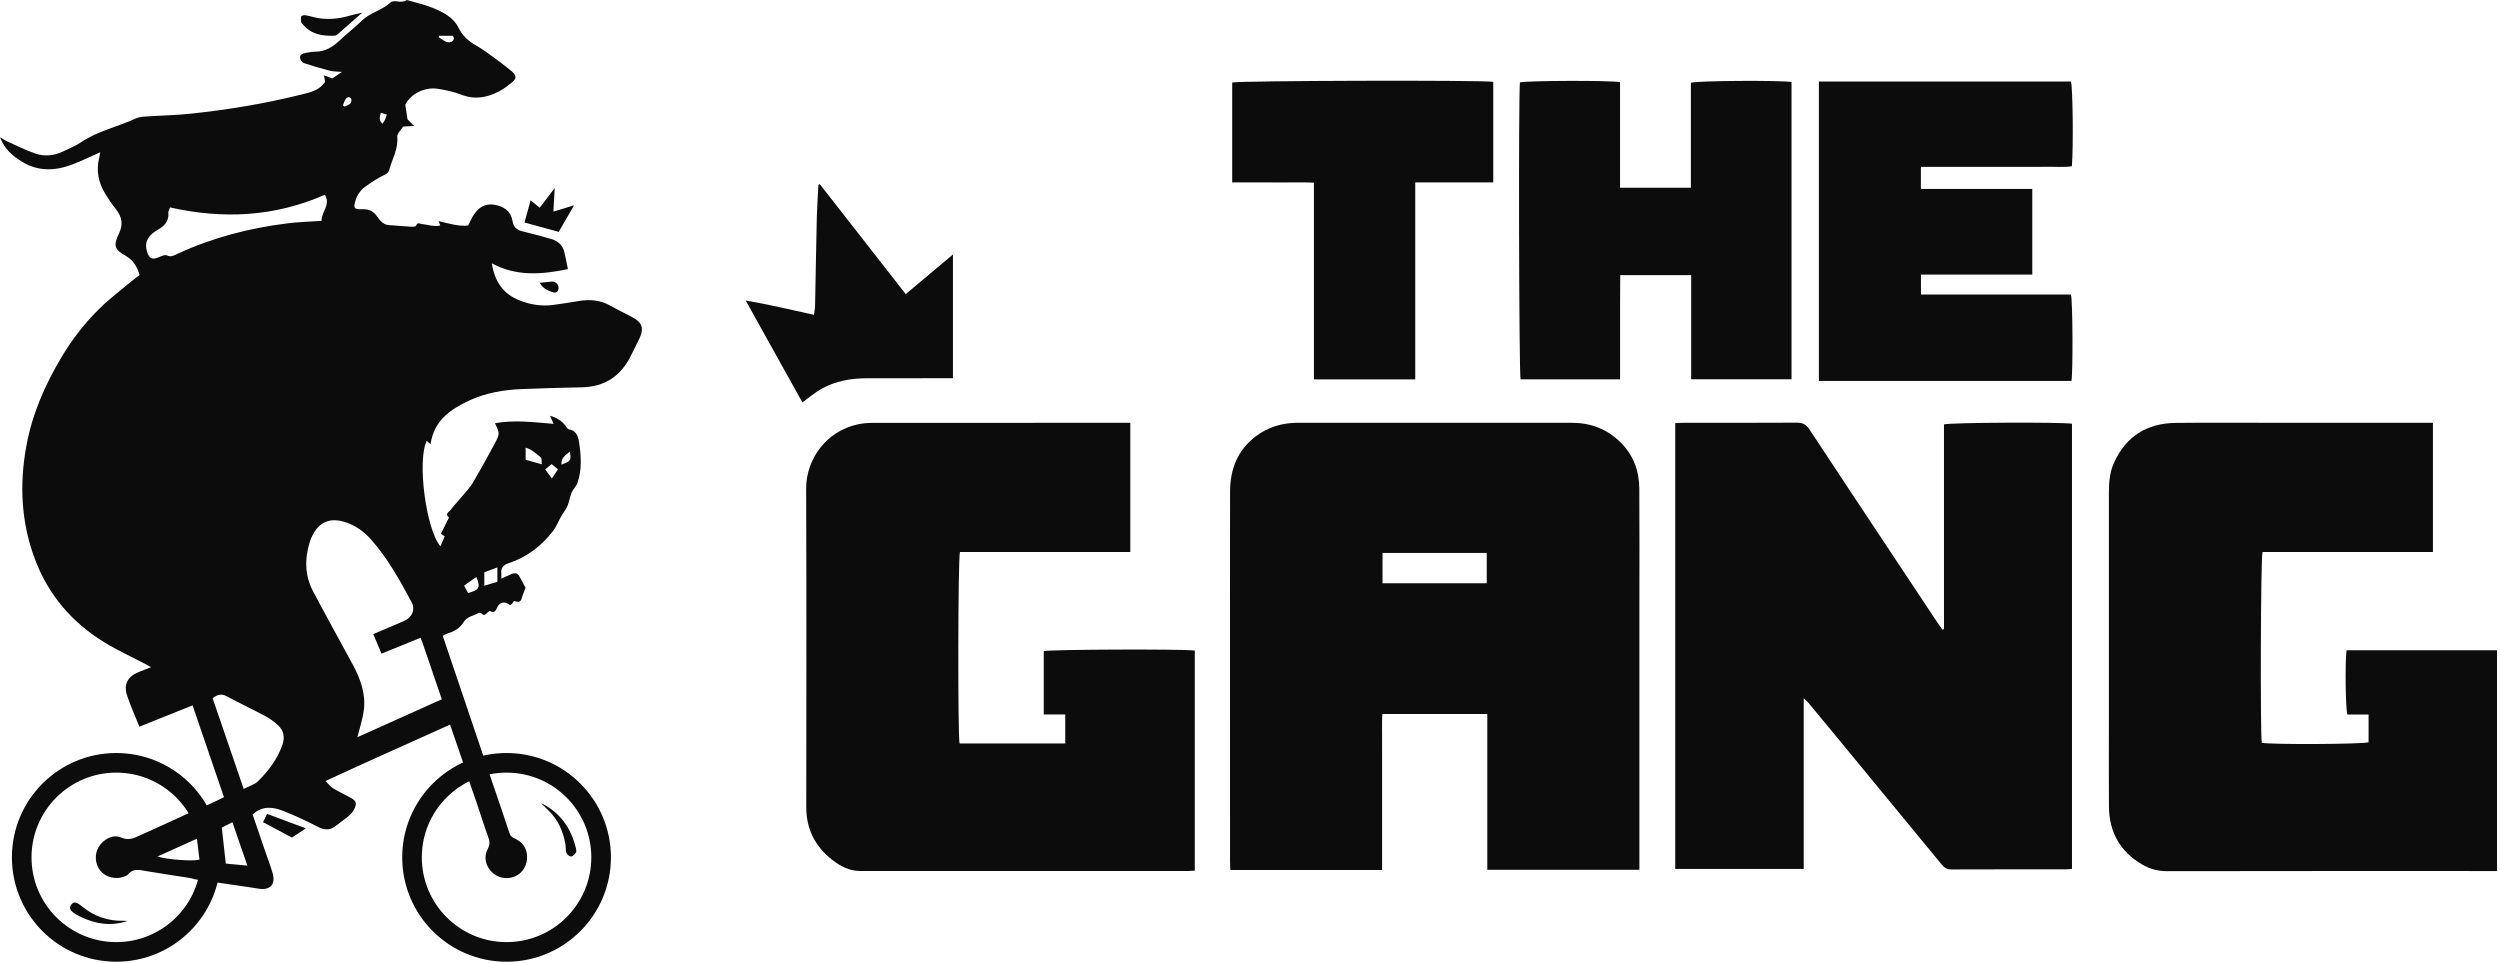 <svg width="724" height="279" viewBox="0 0 724 279" fill="none" xmlns="http://www.w3.org/2000/svg">
<path d="M474.767 251.903H430.722V206.776H400.319C400.18 209.286 400.268 211.803 400.252 214.31C400.237 216.779 400.249 219.251 400.249 221.723V251.946H356.31C356.279 251.065 356.216 250.153 356.216 249.238C356.212 230.43 356.211 211.623 356.211 192.816C356.211 176.001 356.185 159.187 356.226 142.372C356.243 135.915 358.369 130.364 363.691 126.343C367.317 123.603 371.434 122.425 375.962 122.434C389.843 122.463 403.722 122.444 417.603 122.444C430.126 122.444 442.651 122.444 455.174 122.444C460.591 122.444 465.293 124.173 469.213 128.007C473.028 131.736 474.705 136.337 474.743 141.529C474.827 152.684 474.769 163.842 474.769 174.998V251.903H474.767ZM400.376 168.91H430.559V160.125H400.376V168.91Z" fill="#0C0C0C"/>
<path d="M485.153 122.547C486.03 122.508 486.808 122.444 487.586 122.444C498.514 122.436 509.445 122.472 520.373 122.403C522.083 122.393 523.084 122.939 524.035 124.384C532.333 137.024 540.722 149.607 549.083 162.209C553.042 168.179 556.993 174.152 560.955 180.12C561.458 180.877 561.996 181.608 562.518 182.35C562.672 182.295 562.825 182.242 562.976 182.187V122.906C564.933 122.345 597.132 122.214 600.047 122.709V251.601C599.532 251.654 599.003 251.757 598.473 251.757C587.385 251.766 576.296 251.745 565.208 251.793C563.965 251.798 563.167 251.405 562.387 250.454C551.895 237.67 541.367 224.915 530.846 212.155C528.47 209.274 526.092 206.392 523.704 203.521C523.424 203.183 523.072 202.903 522.361 202.218V251.64H485.148V122.547H485.153Z" fill="#0C0C0C"/>
<path d="M277.889 215.309H308.494V206.905H302.276V188.567C303.915 188.078 342.233 187.911 346.01 188.399V252.116C345.397 252.159 344.717 252.248 344.034 252.248C312.369 252.255 280.701 252.262 249.035 252.238C245.967 252.238 243.321 250.823 241 249.012C236.079 245.173 233.49 240.113 233.495 233.769C233.519 203.011 233.574 172.253 233.461 141.493C233.43 133.247 239.075 124.822 248.561 122.86C250.029 122.556 251.564 122.465 253.068 122.463C276.998 122.439 300.926 122.446 324.856 122.446C325.634 122.446 326.412 122.446 327.339 122.446V159.857H277.994C277.434 161.835 277.357 212.753 277.889 215.306V215.309Z" fill="#0C0C0C"/>
<path d="M685.941 214.954V206.926H679.788C679.257 205.02 679.12 192.075 679.549 188.315H723.134V252.252H720.349C689.404 252.252 658.459 252.23 627.515 252.29C624.94 252.295 622.643 251.665 620.493 250.427C613.988 246.691 610.801 240.977 610.748 233.536C610.69 225.489 610.736 217.442 610.736 209.395C610.736 187.087 610.736 164.778 610.736 142.467C610.736 139.583 610.99 136.738 612.187 134.073C615.65 126.368 621.74 122.568 630.082 122.472C639.971 122.357 649.861 122.445 659.75 122.445C673.708 122.445 687.665 122.445 701.62 122.445H704.576V159.859H655.226C654.69 161.756 654.551 212.144 655.008 215.114C657.504 215.665 684.25 215.545 685.946 214.954H685.941Z" fill="#0C0C0C"/>
<path d="M526.75 110.325V23.603H599.747C600.281 25.311 600.48 42.789 600.013 48.149C597.639 48.491 595.189 48.266 592.759 48.307C590.366 48.347 587.974 48.316 585.581 48.316H556.286V54.706H588.546V79.522H556.308V85.289H599.749C600.262 87.195 600.36 107.569 599.895 110.325H526.75Z" fill="#0C0C0C"/>
<path d="M489.763 79.68H469.214C469.2 83.052 469.181 86.364 469.174 89.679C469.166 93.027 469.174 96.373 469.174 99.721V109.863H440.358C439.891 108.038 439.735 27.39 440.171 23.869C441.903 23.347 466.276 23.237 469.164 23.788V54.376H489.676V23.963C491.65 23.349 515.956 23.225 518.827 23.757V109.842H489.765V79.68H489.763Z" fill="#0C0C0C"/>
<path d="M432.449 52.82H409.855V109.869H380.515V52.897C377.727 52.77 375.129 52.849 372.535 52.834C369.985 52.82 367.432 52.832 364.881 52.832H356.844V23.897C358.494 23.363 428.734 23.154 432.449 23.696V52.822V52.82Z" fill="#0C0C0C"/>
<path d="M237.4 53.316C245.652 63.877 253.908 74.436 262.297 85.17C266.835 81.362 271.232 77.674 275.972 73.699V109.534C275.009 109.534 274.157 109.534 273.302 109.534C265.882 109.534 258.463 109.512 251.043 109.541C246.445 109.56 241.976 110.322 237.926 112.59C236.027 113.653 234.346 115.107 232.368 116.529C227.032 106.943 221.639 97.248 215.953 87.036C222.86 88.198 229.135 89.757 235.735 91.174C235.855 90.209 236.027 89.388 236.044 88.564C236.221 80.052 236.348 71.539 236.549 63.029C236.624 59.866 236.851 56.707 237.012 53.546C237.141 53.469 237.27 53.392 237.4 53.316Z" fill="#0C0C0C"/>
<path d="M142.098 225.19C143.967 230.667 145.823 236.001 147.58 241.368C147.901 242.354 148.619 242.587 149.359 242.97C151.392 244.02 152.567 245.648 152.646 247.987C152.737 250.614 151.321 252.916 149.033 253.849C146.777 254.77 144.158 254.263 142.449 252.573C140.603 250.748 140.003 248.173 141.256 245.841C141.955 244.541 141.809 243.554 141.349 242.294C140.14 238.972 139.089 235.594 137.959 232.244C137.38 230.529 136.769 228.826 136.167 227.101L133.653 219.502C132.55 216.288 131.465 213.128 130.339 209.846C118.302 215.31 106.437 220.515 94.238 226.18C95.206 227.12 95.743 227.862 96.464 228.296C98.126 229.293 99.89 230.12 101.589 231.057C103.123 231.901 103.391 232.55 102.687 234.108C102.35 234.854 101.824 235.584 101.205 236.118C99.93 237.22 98.514 238.158 97.195 239.213C95.406 240.642 93.725 240.326 91.802 239.328C88.662 237.7 85.439 236.203 82.152 234.897C79.108 233.686 75.981 233.226 73.167 235.882C74.318 239.258 75.48 242.68 76.65 246.102C77.412 248.332 78.272 250.535 78.93 252.794C79.899 256.116 78.274 257.891 74.872 257.365C74.537 257.314 74.206 257.24 73.873 257.191C70.72 256.724 67.569 256.258 64.294 255.775L56.54 254.664C55.993 254.524 55.448 254.339 54.886 254.25C50.637 253.574 46.38 252.959 42.141 252.236C40.291 251.92 38.505 251.453 37.083 253.239C36.841 253.542 36.372 253.69 35.984 253.849C33.614 254.812 30.586 254.068 29.06 252.164C27.51 250.234 27.308 247.362 28.576 245.284C29.98 242.983 32.743 241.543 35.03 242.534C37.047 243.411 38.567 242.879 40.25 242.046C41.23 241.561 42.254 241.16 43.252 240.706C46.753 239.109 50.252 237.505 53.765 235.899L61.097 232.681C62.419 232.045 63.607 231.472 64.864 230.868C61.798 221.906 58.806 213.16 55.766 204.272C50.512 206.378 45.532 208.375 40.361 210.448C39.135 207.376 37.871 204.533 36.862 201.603C35.698 198.217 36.913 195.906 40.28 194.578C41.325 194.165 42.37 193.758 43.766 193.209C42.877 192.73 42.375 192.454 41.87 192.187C37.988 190.147 33.977 188.315 30.245 186.03C20.872 180.295 14.032 172.32 10.137 161.997C6.102 151.303 5.589 140.296 7.635 129.125C9.329 119.87 13.054 111.4 17.846 103.369C20.931 98.201 24.629 93.463 28.913 89.26C31.854 86.373 35.192 83.892 38.363 81.238C39.052 80.661 39.778 80.129 40.424 79.626C39.669 77.107 38.535 75.305 36.36 74.073C33.126 72.239 32.792 71.096 34.437 67.675C35.696 65.06 35.368 62.851 33.606 60.64C32.452 59.191 31.396 57.646 30.438 56.058C28.485 52.82 27.794 49.341 28.744 45.611C28.869 45.122 28.922 44.615 29.013 44.095C26.21 45.336 23.632 46.625 20.95 47.636C15.986 49.508 11.034 49.721 6.325 46.803C3.681 45.164 1.317 43.235 0 39.724C0.914 40.27 1.38 40.614 1.898 40.847C4.664 42.088 7.38 43.487 10.236 44.471C12.952 45.406 15.757 45.081 18.38 43.809C20.129 42.961 21.959 42.221 23.56 41.144C28.4 37.889 34.125 36.723 39.317 34.308C40.204 33.895 41.283 33.804 42.284 33.736C46.581 33.443 50.898 33.38 55.175 32.928C65.931 31.788 76.589 30.04 87.101 27.424C89.633 26.794 92.149 26.33 93.847 24.099C93.947 23.968 94.053 23.843 94.155 23.718C94.064 23.171 93.973 22.63 93.837 21.816C94.778 22.166 95.463 22.42 96.248 22.713C97.055 22.166 97.878 21.608 99.034 20.826C97.513 20.692 96.481 20.735 95.525 20.487C92.999 19.831 90.485 19.108 88.015 18.267C87.512 18.095 86.951 17.328 86.891 16.783C86.798 15.924 87.553 15.496 88.379 15.364C89.295 15.216 90.215 14.968 91.132 14.976C94.043 14.998 96.281 13.696 98.321 11.751C100.397 9.773 102.704 8.033 104.743 6.018C107.144 3.64 110.593 3.027 113.087 0.731C114.176 -0.27 116.333 1.174 117.802 0.001C120.31 0.743 122.897 1.295 125.309 2.276C128.289 3.489 131.305 4.996 132.79 8.026C133.863 10.216 135.398 11.679 137.389 12.867C138.624 13.604 139.854 14.355 141.014 15.201C143.465 16.988 145.95 18.744 148.257 20.703C149.716 21.943 149.584 22.844 148.115 23.996C146.987 24.882 145.829 25.77 144.567 26.438C141.082 28.283 137.505 28.929 133.623 27.426C131.441 26.582 129.09 26.071 126.768 25.715C122.822 25.109 118.819 27.329 117.376 30.344C117.613 31.913 117.791 33.079 118.01 34.542C118.408 34.951 119.059 35.625 119.89 36.48C118.563 36.554 117.653 36.605 116.748 36.656C116.118 37.686 114.969 38.693 115.052 39.584C115.381 43.116 113.58 46.033 112.715 49.209C112.516 49.935 112.045 50.314 111.259 50.687C109.368 51.588 107.597 52.778 105.878 53.993C104.476 54.985 103.48 56.359 102.965 58.044C102.294 60.245 102.506 60.659 104.754 60.586C106.565 60.527 107.862 60.905 109.066 62.491C109.883 63.568 110.795 65.043 112.514 65.179C114.785 65.359 117.056 65.533 119.33 65.667C119.721 65.69 120.416 65.601 120.477 65.408C120.859 64.195 121.644 64.852 122.312 64.908C124.014 65.054 125.697 65.747 127.51 65.306C127.313 64.812 127.197 64.522 127.006 64.043C130.055 64.725 132.79 65.624 135.574 65.308C136.21 64.093 136.653 62.982 137.318 62.024C138.701 60.031 140.499 58.884 143.115 59.283C145.952 59.717 147.966 61.227 148.416 63.964C148.77 66.122 149.959 66.678 151.7 67.1C154.408 67.755 157.105 68.463 159.776 69.256C161.578 69.79 162.891 70.984 163.382 72.846C163.806 74.457 164.082 76.105 164.466 77.943C156.979 79.465 149.739 80.162 142.439 76.274C143.272 81.653 145.801 85.147 150.445 86.987C153.549 88.217 156.795 88.743 160.13 88.321C162.64 88.003 165.136 87.579 167.633 87.168C170.803 86.646 173.831 86.875 176.704 88.497C178.909 89.742 181.209 90.821 183.431 92.036C185.92 93.399 186.489 95.125 185.299 97.756C184.498 99.525 183.563 101.235 182.713 102.983C179.82 108.93 175.122 112.03 168.456 112.167C162.628 112.286 156.799 112.435 150.973 112.68C145.791 112.897 140.702 113.775 135.966 115.961C130.44 118.513 125.632 121.829 124.705 128.623C124.283 128.277 123.936 127.991 123.565 127.687C120.774 133.457 123.361 153.319 127.555 158.223C127.987 157.197 128.392 156.234 128.78 155.312C128.301 155.007 128.034 154.839 127.686 154.618C128.312 153.342 128.906 152.134 129.497 150.923C129.681 150.544 130.067 149.874 129.989 149.814C128.774 148.873 129.974 148.313 130.37 147.806C131.562 146.276 132.902 144.863 134.145 143.373C135.116 142.211 136.182 141.091 136.943 139.798C139.082 136.16 141.139 132.471 143.122 128.746C144.818 125.561 144.754 125.527 143.336 122.563C148.912 121.547 154.484 122.268 160.317 122.752C159.914 121.825 159.672 121.265 159.297 120.4C161.302 120.96 162.638 121.887 163.728 123.21C164.048 123.598 164.328 124.276 164.697 124.327C166.968 124.647 167.481 126.562 167.714 128.15C168.289 132.068 168.581 136.065 167.201 139.913C166.849 140.894 165.944 141.67 165.539 142.641C165.023 143.878 164.873 145.268 164.349 146.5C163.889 147.582 163.1 148.519 162.509 149.553C161.72 150.938 161.15 152.481 160.191 153.732C156.827 158.119 152.559 161.371 147.279 163.119C145.717 163.636 145.049 164.456 145.18 166.038C145.221 166.53 145.185 167.026 145.185 167.563C146.204 167.111 147.169 166.7 148.119 166.256C149.132 165.781 149.911 165.979 150.455 166.979C151.094 168.16 151.732 169.343 152.203 170.213C151.753 171.423 151.348 172.288 151.113 173.198C150.735 174.655 149.796 174.313 148.853 174.025C148.6 174.369 148.371 174.722 148.098 175.034C148.006 175.14 147.801 175.149 147.648 175.204C146.255 174.106 144.816 174.267 144.065 175.778C143.567 176.779 143.285 177.706 141.886 176.966C141.733 176.885 141.252 177.292 141.006 177.551C140.55 178.03 140.158 178.354 139.543 177.744C139.348 177.551 138.86 177.379 138.678 177.487C137.202 178.361 135.33 178.424 134.255 180.188C133.292 181.77 131.689 182.851 129.811 183.384C129.283 183.534 128.801 183.846 128.216 184.121C132.012 195.354 135.756 206.426 139.536 217.606L142.093 225.184L142.098 225.19ZM103.503 213.495C111.747 209.791 119.788 206.178 127.947 202.51C126.03 196.89 124.184 191.476 122.331 186.061C122.201 185.682 122.034 185.315 121.786 184.704C117.978 186.25 114.284 187.751 110.477 189.297C109.614 187.242 108.88 185.497 108.102 183.644C111.178 182.33 114.043 181.113 116.903 179.881C119.331 178.836 120.376 176.595 119.171 174.343C115.747 167.946 112.23 161.59 107.353 156.13C105.407 153.953 103.053 152.272 100.304 151.317C95.639 149.695 92.465 151.163 90.519 154.998C90.215 155.596 89.942 156.219 89.741 156.858C88.186 161.802 88.244 166.689 90.697 171.326C94.445 178.407 98.351 185.404 102.155 192.456C104.391 196.597 105.979 200.96 105.356 205.744C105.034 208.22 104.205 210.628 103.501 213.495H103.503ZM49.238 60.073C49.047 60.627 48.708 61.112 48.752 61.558C49.015 64.193 47.455 65.59 45.417 66.712C45.05 66.915 44.711 67.178 44.376 67.431C42.46 68.887 41.881 70.709 42.612 72.964C43.259 74.96 44.071 75.292 45.992 74.483C46.738 74.169 47.764 73.683 48.333 73.955C49.581 74.552 50.411 73.959 51.382 73.511C61.499 68.84 72.151 66.059 83.177 64.689C86.425 64.286 89.711 64.199 93.127 63.958C92.997 61.435 95.894 59.283 94.076 56.401C79.504 62.8 64.686 63.523 49.236 60.071L49.238 60.073ZM70.578 228.481C72.158 227.652 73.737 227.221 74.748 226.217C77.746 223.244 80.278 219.919 81.739 215.838C82.598 213.44 82.174 211.515 80.38 209.895C79.326 208.943 78.139 208.086 76.888 207.419C73.167 205.438 69.357 203.623 65.642 201.632C64.139 200.827 62.966 201.098 61.578 202.213C64.548 210.879 67.512 219.529 70.58 228.481H70.578ZM71.642 250.688C70.118 246.276 68.733 242.262 67.302 238.119C66.083 238.732 65.114 239.22 64.226 239.667C64.614 243.142 64.983 246.448 65.392 250.092C67.198 250.264 69.225 250.457 71.644 250.688H71.642ZM45.593 248.057C48.441 248.943 55.726 249.477 57.77 248.956C57.545 247.107 57.316 245.228 57.028 242.881C53.08 244.667 49.465 246.304 45.593 248.057ZM140.257 165.739V169.611C141.678 169.193 142.922 168.828 144.038 168.498V164.321C142.644 164.844 141.489 165.277 140.257 165.739ZM152.226 133.145C153.803 133.59 155.217 133.987 156.895 134.46C156.795 133.546 156.943 132.717 156.636 132.479C155.3 131.447 154.083 130.162 152.226 129.638V133.143V133.145ZM134.407 169.609C134.827 170.393 135.198 171.084 135.55 171.742C138.837 170.845 139.199 170.164 137.946 167.079C136.782 167.912 135.66 168.712 134.405 169.609H134.407ZM161.578 135.918C160.925 135.373 160.38 134.919 159.753 134.396C159.063 134.97 158.514 135.426 157.878 135.956C158.544 136.847 159.112 137.604 159.839 138.575C160.524 137.529 161.01 136.787 161.578 135.92V135.918ZM162.592 134.559C165.356 133.518 165.456 133.361 165.021 130.764C163.8 131.822 162.416 132.611 162.592 134.559ZM127.152 10.365C127.11 10.496 127.069 10.626 127.027 10.759C127.777 11.232 128.483 11.809 129.291 12.137C129.749 12.322 130.504 12.29 130.89 12.019C131.435 11.639 131.67 10.943 131.106 10.365H127.152ZM110.281 32.636C109.946 33.834 109.662 34.822 110.761 35.85C111.074 35.358 111.325 35.04 111.49 34.682C111.687 34.257 111.808 33.795 112.02 33.178C111.35 32.969 110.854 32.816 110.281 32.638V32.636ZM99.328 30.515C99.46 30.634 99.593 30.753 99.723 30.872C100.306 30.594 101.003 30.431 101.432 30C101.726 29.706 101.892 28.872 101.686 28.575C101.198 27.871 100.482 28.098 100.064 28.747C99.725 29.275 99.564 29.918 99.326 30.513L99.328 30.515Z" fill="#0C0C0C"/>
<path d="M161.803 67.154C158.415 66.227 155.258 65.362 151.891 64.44C152.464 62.366 153.03 60.314 153.668 58.005C154.637 58.802 155.381 59.413 156.299 60.168C157.686 58.346 159.026 56.585 160.65 54.45C160.502 57.015 160.389 59 160.26 61.279C162.278 60.664 163.996 60.14 166.245 59.453C164.617 62.277 163.254 64.639 161.803 67.156V67.154Z" fill="#0C0C0C"/>
<path d="M104.891 3.682C102.334 5.934 100.08 7.929 97.807 9.905C97.566 10.113 97.229 10.319 96.93 10.334C93.349 10.499 90.016 9.946 87.59 6.935C87.433 6.74 87.227 6.521 87.206 6.295C87.157 5.76 87.041 5.128 87.27 4.705C87.412 4.444 88.158 4.357 88.589 4.433C89.831 4.651 91.038 5.076 92.284 5.264C95.316 5.722 98.303 5.438 101.24 4.539C102.332 4.206 103.466 4.011 104.891 3.682Z" fill="#0C0C0C"/>
<path d="M156.299 81.899C157.61 81.765 158.676 81.64 159.743 81.549C161.078 81.435 162.081 82.652 161.682 83.911C161.428 84.713 160.83 84.848 160.086 84.626C158.632 84.195 157.292 83.604 156.297 81.901L156.299 81.899Z" fill="#0C0C0C"/>
<path d="M77.34 235.699C81.163 237.126 84.695 238.444 88.584 239.895C87.085 240.878 85.908 241.652 84.532 242.553C81.82 241.11 79.094 239.661 76.18 238.111C76.566 237.31 76.905 236.604 77.34 235.699Z" fill="#0C0C0C"/>
<path d="M156.682 232.596C162.201 235.241 165.371 239.772 166.781 245.622C166.877 246.021 166.989 246.57 166.8 246.854C166.465 247.356 165.922 248.003 165.431 248.035C164.966 248.065 164.207 247.477 164.021 246.99C163.734 246.235 163.885 245.325 163.743 244.5C163.081 240.665 161.553 237.26 158.673 234.546C157.997 233.908 157.344 233.248 156.68 232.596H156.682Z" fill="#0C0C0C"/>
<path d="M36.959 266.705C32.135 268.331 27.539 267.613 23.103 265.397C22.501 265.096 21.913 264.755 21.36 264.371C20.548 263.807 19.899 263.071 20.565 262.066C21.229 261.063 22.136 261.292 22.988 261.897C23.33 262.141 23.656 262.41 23.985 262.675C27.409 265.433 31.321 266.754 35.718 266.654C36.13 266.644 36.545 266.686 36.959 266.705Z" fill="#0C0C0C"/>
<path d="M33.67 275.675C48.793 275.675 61.052 263.416 61.052 248.294C61.052 233.172 48.793 220.913 33.67 220.913C18.548 220.913 6.289 233.172 6.289 248.294C6.289 263.416 18.548 275.675 33.67 275.675Z" stroke="#0C0C0C" stroke-width="5.678" stroke-miterlimit="10"/>
<path d="M146.702 275.675C161.824 275.675 174.083 263.416 174.083 248.294C174.083 233.172 161.824 220.913 146.702 220.913C131.579 220.913 119.32 233.172 119.32 248.294C119.32 263.416 131.579 275.675 146.702 275.675Z" stroke="#0C0C0C" stroke-width="5.678" stroke-miterlimit="10"/>
</svg>